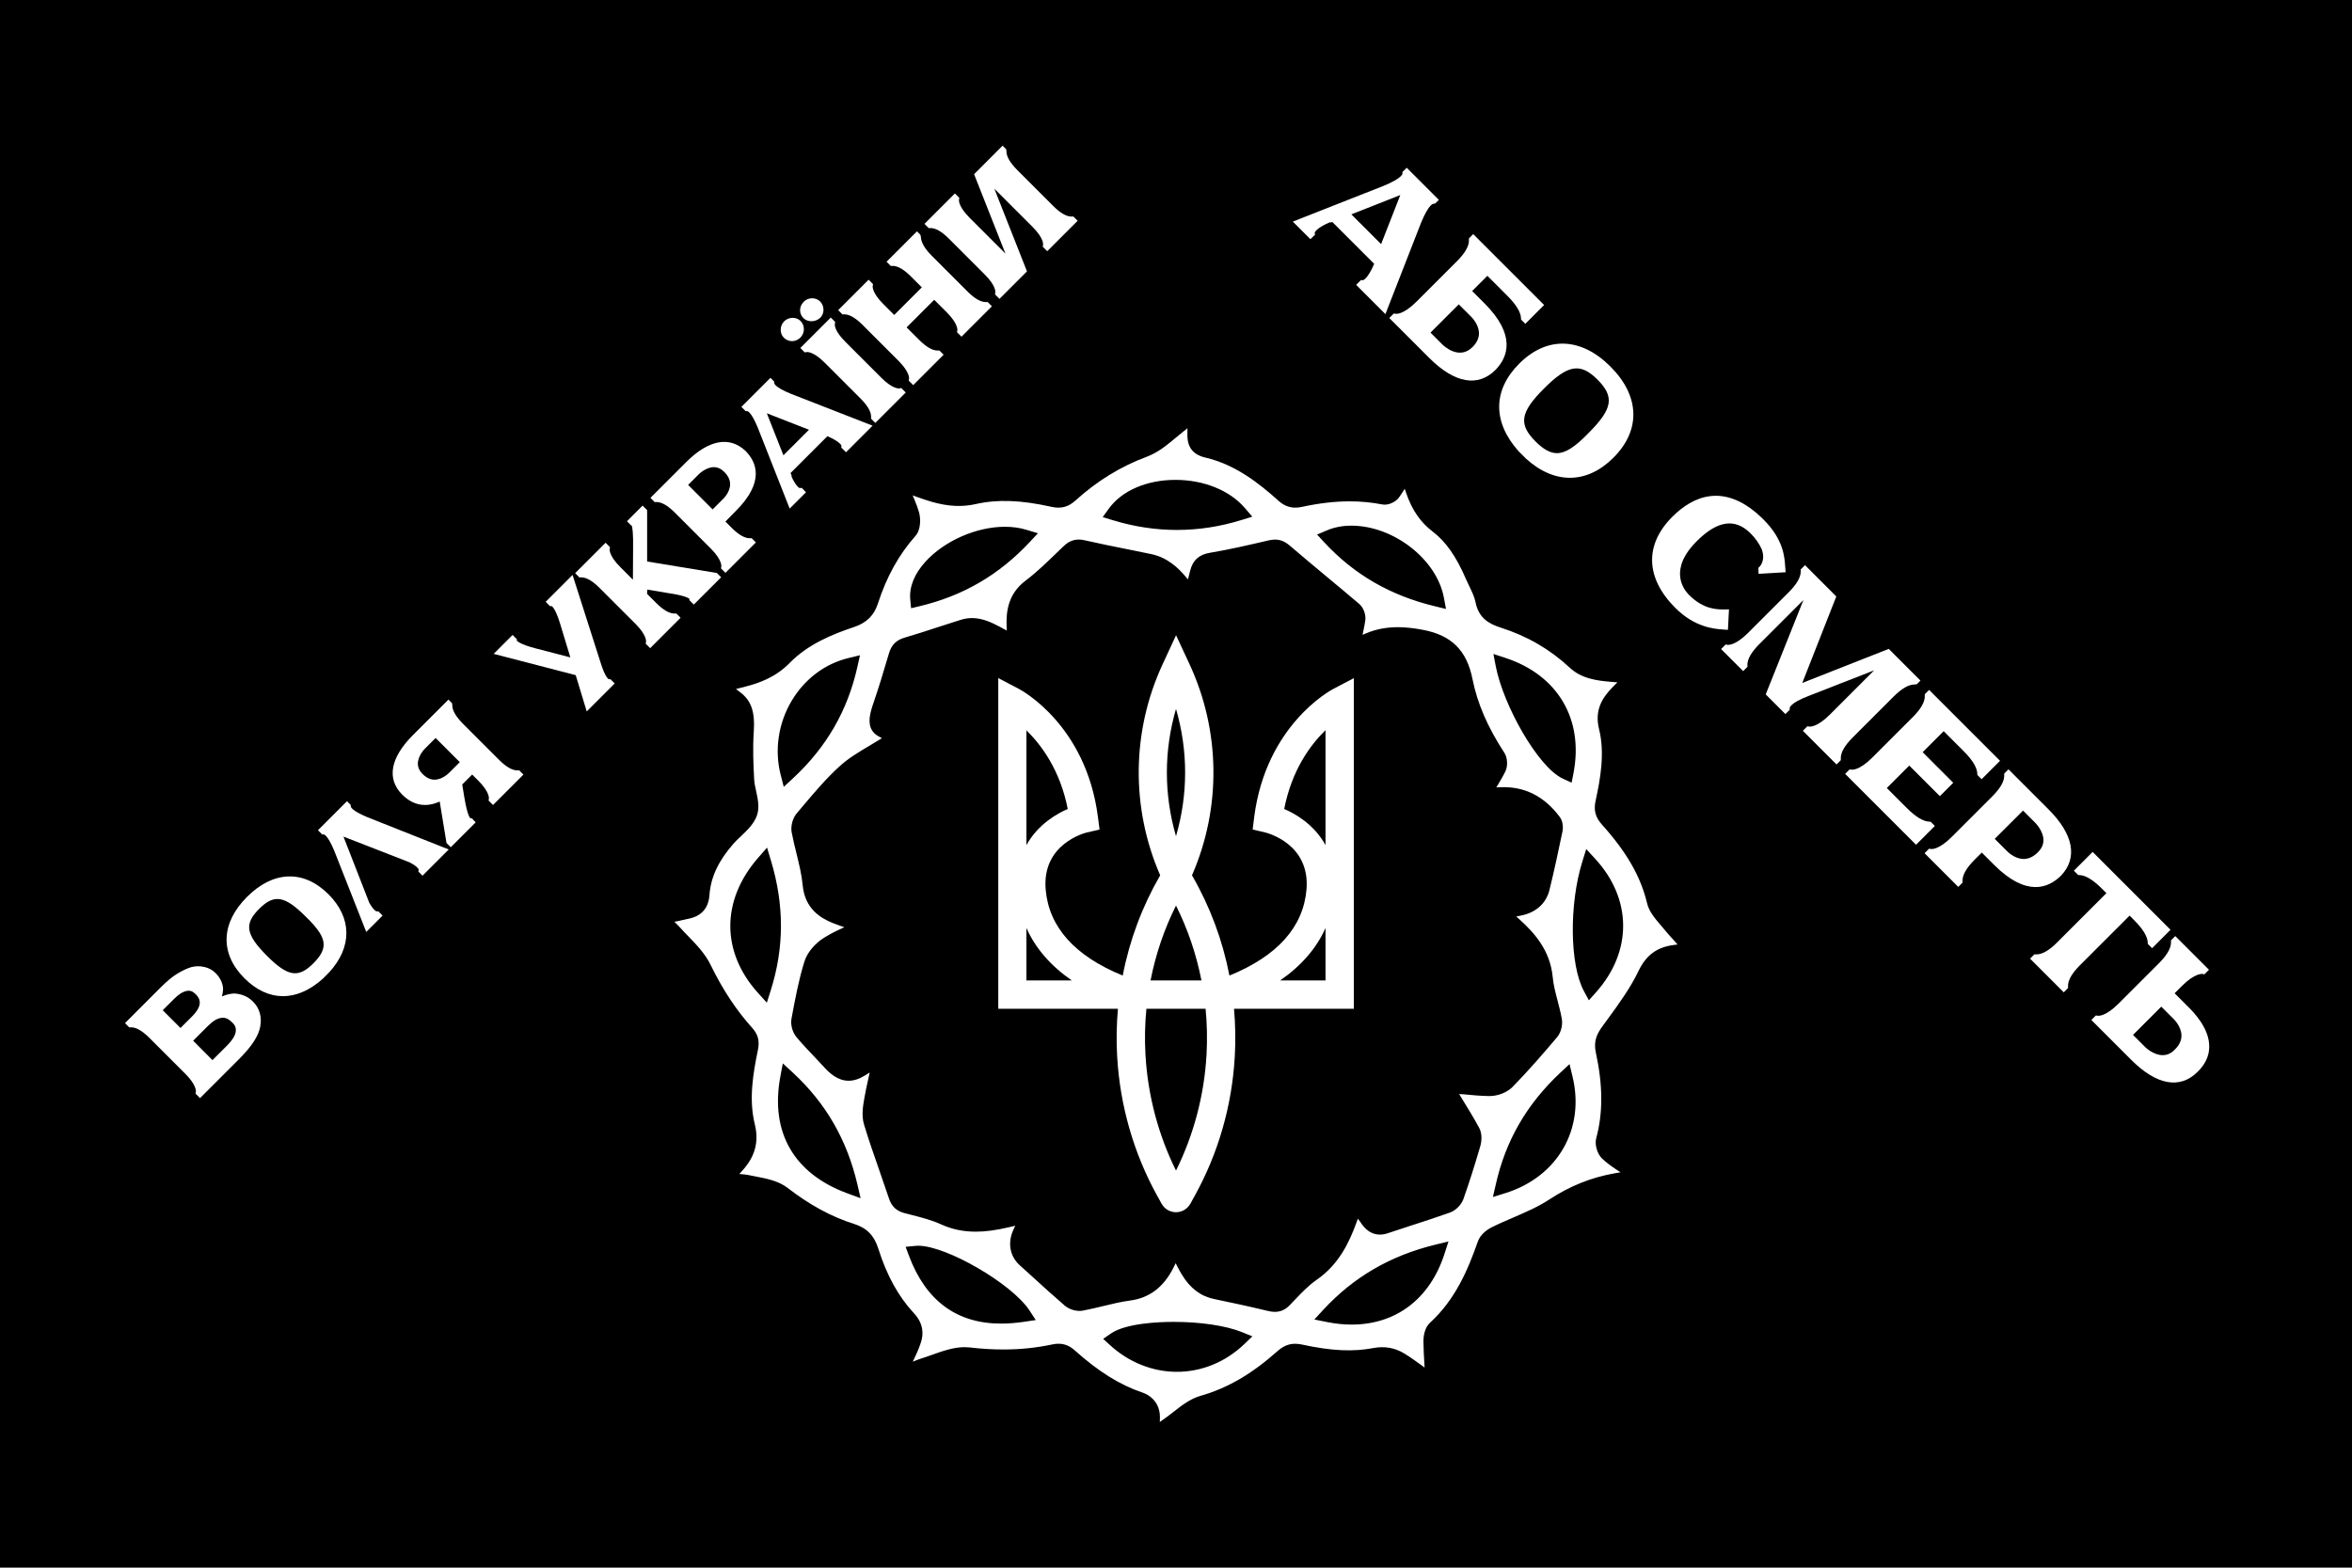 <?xml version="1.0" encoding="utf-8"?>
<!-- Generator: Adobe Illustrator 21.1.0, SVG Export Plug-In . SVG Version: 6.00 Build 0)  -->
<svg version="1.1" id="Слой_1" xmlns="http://www.w3.org/2000/svg" xmlns:xlink="http://www.w3.org/1999/xlink" x="0px" y="0px"
	 viewBox="0 0 4252 2834.6" style="enable-background:new 0 0 4252 2834.6;" xml:space="preserve">
<style type="text/css">
	.st0{fill:#FFFFFF;}
</style>
<rect width="4252" height="2834.6"/>
<g>
	<path class="st0" d="M2267.4,1477l-2.8,22.9l22.5,5.3c3.3,0.8,81.8,20.4,74.8,103.3c-5.8,67.8-52.6,120.1-139.3,155.5
		c-12.4-63.9-35.1-124.8-67.5-180.9l-0.2-0.4c53.2-121.9,51.6-260.8-4.4-381.6l-24.4-52.5l-24.3,52.5
		c-56,120.7-57.6,259.7-4.4,381.6l-0.2,0.4c-32.4,56.1-55.2,117-67.5,180.9c-86.7-35.4-133.5-87.7-139.3-155.5
		c-7.1-82.9,71.4-102.5,74.7-103.3l22.7-5.2l-3-23.1c-21.4-165.7-137.7-228.5-142.6-231.1l-37.5-19.7V1824H2021
		c-2.5,28.7-3,57.6-1.4,85.9l0.1,1.2c5,87.7,29.9,174.3,72,250.5l7.9,14.3c3.3,6,7.9,10.5,13.3,13c4.3,2,8.7,3,13.1,3
		c10.5,0,20.5-5.6,26-15.4l8.2-14.9c42.2-76.2,67.1-162.8,72-250.5l0.1-1.2c1.6-28.4,1.1-57.3-1.4-85.9h216.6v-597.8l-37.5,19.7
		C2405.1,1248.5,2288.9,1311.2,2267.4,1477z M2396.3,1528.1c-21.3-38.6-56.7-57.7-74.7-65.3c13.7-70,46.8-115.4,74.7-142.5V1528.1z
		 M2396.3,1678v94.8h-82C2352.6,1746.3,2380.1,1714.5,2396.3,1678z M2181.2,1907l-0.1,1.2c-4.1,72.1-23.1,144-55.1,208.4
		c-32-64.4-51-136.3-55.1-208.4l-0.1-1.2c-1.6-27.5-1-55.4,1.7-83h107C2182.2,1851.6,2182.7,1879.5,2181.2,1907z M2080,1772.8
		c9.2-47.2,24.7-92.7,46-135.4c21.3,42.7,36.8,88.2,46,135.4H2080z M2126,1281.8c22,75.6,22,154.6,0,230.2
		C2104,1436.4,2104,1357.4,2126,1281.8z M1855.6,1772.8v-94.8c16.2,36.5,43.7,68.3,82,94.8H1855.6z M1855.6,1528.1v-207.5
		c27.9,27.3,61.1,72.8,74.7,142.2C1912.3,1470.5,1876.9,1489.6,1855.6,1528.1z"/>
	<path class="st0" d="M3027.7,1702.1c-6.7-7.3-14.5-15.9-21.9-25c-1.5-1.8-3-3.6-4.9-5.8c-9.3-10.9-19.8-23.3-23.3-38.2
		c-11.6-48.3-36.7-92.1-81.4-141.9c-11.9-13.2-15.4-26-11.7-42.9c8.7-40.1,17.1-86.5,6.3-129.9c-8.7-35.1,6.7-57.2,22.9-74.2
		c1.4-1.5,2.8-2.9,4.2-4.3l6.1-6.1l-8.6-0.7c-28.6-2.2-56.1-5.8-77.7-25.9c-35.7-33.2-76.4-56.9-124.5-72.3
		c-20.3-6.5-39.9-16.6-45.7-45.9c-1.8-9.4-6.4-18.8-11.3-29.1c-2-4.2-4.1-8.6-6.1-13.1c-17.7-41-36.3-67.5-60.4-85.9
		c-22-16.8-37.1-38.9-47.6-69.4l-2.6-7.7l-4.4,6.9c-2,3.1-4,6.1-6.1,9c-6.2,8.5-20,14.5-30.2,12.4c-18.9-3.7-38.6-5.6-58.7-5.6
		c-27,0-55.1,3.3-85.9,9.9c-4.5,1-8.6,1.5-12.5,1.5c-11.2,0-21.2-4.1-30.6-12.6c-34.9-31.4-77.9-65.3-131.9-77.9
		c-22.6-5.3-33-18.7-32.6-42.1l0.1-11l-7.6,6.1c-4.4,3.4-8.7,7-13.4,11c-16,13.3-32.4,27-52.2,34.3c-47.6,17.7-89.9,43.7-129.5,79.5
		c-12.7,11.5-25.9,15.1-43.2,11.2c-55.5-12.4-97.8-13.8-137.2-4.9c-24.5,5.5-49.2,4.3-78.3-3.9c-9.4-2.7-18.5-5.8-26.9-8.8l-8.5-3.1
		l3.5,8.3c3.5,8.3,6,15.3,8,22.2c3,10.4,3.9,31.2-6.5,42.9c-30,33.9-52.1,73.7-67.7,121.9c-7.1,21.9-20.4,35.1-43.3,42.8
		c-38.9,13-83.1,30.9-116.3,64.9c-25.8,26.4-56.3,36.7-80,42.8l-17.2,4.4l6.7,5c21.2,15.7,28.1,35.7,25.5,73.7
		c-1.9,28.1-0.7,57.4,0.8,85c0.3,6.3,1.9,13.3,3.5,20.7c3,13.6,6.4,29.1,1.8,43.3c-5.1,15.6-17.9,27.7-29.1,38.3
		c-4.9,4.6-9.6,9-13.5,13.5c-27.4,31.2-41.2,60.7-43.5,92.6c-1.6,23-13.4,37.4-35,42.6c-6.9,1.7-13.8,3.2-21.1,4.7l-7.3,1.5l5.3,5.2
		c1.5,1.5,3,3,4.4,4.6c4.7,5.3,9.7,10.4,14.9,15.8c15.3,15.8,31.1,32.2,40.9,52.4c21.8,44.7,46.4,81.9,75.1,113.8
		c10.6,11.7,13.7,23.6,10.4,39.7c-9,43.6-16.8,89.9-5.5,135.3c10,40.6-8.2,67-22.8,83.3l-5.3,5.9l7.9,0.7c3.2,0.3,6.2,0.7,9.1,1.3
		c3.6,0.7,7.4,1.5,11.1,2.2c19.9,3.8,42.5,8,59.1,20.9c39.9,30.9,79.3,52.3,120.3,65.2c22.8,7.2,36.2,20.9,43.6,44.3
		c15.4,48.8,36.5,87.1,64.5,117.1c18,19.2,17,38.5,13.1,51.3c-2.6,8.3-6,17.1-11,27.5l-4.2,8.8l9.1-3.5c2.3-0.9,4.6-1.7,6.9-2.4
		c5.8-1.8,11.8-4,18.1-6.2c19.4-6.9,39.4-14.1,59.6-14.1c3.1,0,6.3,0.2,9.2,0.5c21,2.5,41.5,3.7,61,3.7c30.7,0,59.5-3,88.1-9.1
		c4.1-0.9,7.8-1.3,11.4-1.3c0,0,0,0,0,0c11,0,20.5,3.9,29.9,12.4c42.4,37.9,80.9,62,121.4,75.7c20.5,7,32.5,24,32.1,45.5l-0.2,7.9
		l9.9-7.1c5-3.5,10-7.4,15.4-11.6c14.7-11.5,29.9-23.3,48.1-28.5c48.8-13.9,93-39.6,139.2-80.8c13.6-12.1,26.7-15.8,44.5-12
		c53.5,11.6,92.2,13.3,129.1,6.3c20.1-3.8,38.9-0.5,55.9,9.9c10.1,6.2,19.5,12.9,29.8,20.4l6.8,5l-0.5-8.4
		c-0.7-11.6-1.5-25.2-1.6-39c-0.1-11,2.9-25.6,11.9-33.7c45.4-41.5,68.4-95.2,86.5-146.9c4.1-11.8,15.5-20.9,24.7-25.5
		c12.8-6.4,26.1-12.1,38.9-17.6c23.4-10.2,45.6-19.7,65.5-32.8c37.5-24.6,76.4-40.1,118.9-47.5l9.9-1.7l-8.4-5.5
		c-10.3-6.8-18.3-13-25.1-19.5c-8.7-8.4-13.5-25.1-10.5-36.4c12.5-46.4,12.2-95.8-0.7-155.4c-4.7-21.8,3.2-35.1,12.5-47.9l8.7-11.9
		c20.4-27.9,41.4-56.8,56-87.4c13.6-28.4,33-42.9,63-46.9l7.5-1L3027.7,1702.1z M1393.4,1790.7l-7.1,22.3l-15.7-17.3
		c-67.1-74.1-67.1-167.9,0.1-244.8l16-18.3l7,23.3C1418,1636.5,1417.8,1713.3,1393.4,1790.7z M1673,1015.7
		c34.4-37.8,92.1-63.2,143.7-63.2c13.8,0,26.9,1.8,39,5.5l20.7,6.2l-14.7,15.8c-55.5,59.5-120.8,97.5-199.6,116.2l-15,3.6l-1.5-15.4
		C1643.4,1061.5,1652.9,1037.8,1673,1015.7z M2593.9,1096.2c-80.4-19.4-145.8-57.2-199.9-115.6l-13-14l17.6-7.5
		c13.4-5.7,28.3-8.6,44.4-8.6c76.2,0,154.4,60.8,167.3,130.2l3.8,20.4L2593.9,1096.2z M2704.1,2141.8
		c17.7-79.1,55.8-145.1,116.5-202l16.8-15.7l5.4,22.3c23.1,94.9-26.9,181.7-121.7,211.1l-22.2,6.9L2704.1,2141.8z M2642,1985
		c10.8,17.6,22.1,35.8,32.2,54.6c5.5,10.2,4.6,23.8,1.8,33.2c-10.4,35.8-20.4,66.9-30.3,95c-3.8,10.8-14,21-24.6,24.8
		c-22.5,8-45.3,15.4-67.4,22.6l-0.8,0.2c-14.5,4.7-29.4,9.6-44,14.5c-19.8,6.7-37-0.2-49.5-20.1l-4.6-6.2l-2.8,7.6
		c-12.8,35.2-31.4,75-71.8,103c-14.7,10.2-27.4,23.5-40.8,37.6l-7.8,8.2c-7.9,8.2-16.7,12.1-27,12.1c-3.7,0-7.7-0.5-12.1-1.6
		c-35.3-8.5-70.9-16.1-97.9-21.7c-24.3-5.1-43.2-19.6-58.1-44.2c-2.7-4.4-5.1-8.9-7.5-13.5l-3.6-7l-3.9,7.9
		c-17.8,35.4-43.5,55-78.4,59.6c-16.3,2.2-32.2,6-49,10.1c-12,2.9-24.4,5.9-36.8,8.2c-10.3,1.9-24.1-1.9-32.2-8.9
		c-19.4-16.7-38.6-34.1-57.1-51c-8.2-7.4-16.3-14.9-24.6-22.3c-17.8-16-22.2-40.6-11.4-64l3.4-7.3l-10.7,2.5
		c-24.2,5.7-42.9,8.2-60.7,8.2c-22.9,0-43.7-4.4-63.4-13.5c-15.8-7.2-33-11.7-51.2-16.4c-4.9-1.3-9.8-2.5-14.7-3.8
		c-14.4-3.9-22.9-12.1-27.7-26.6c-5.7-17.1-11.7-34.5-17.7-51.6c-9.3-26.7-19-54.3-27.3-81.9c-4.6-15.3-2.3-31.8,0.8-48.8
		c1.9-10.5,4.2-21.9,7.4-35.9l2.1-9.3l-8,5c-10.6,6.6-20.4,9.9-30.1,9.9c-19.8,0-34.8-14-44.3-24.5c-6-6.6-12.4-13.3-18.7-20
		c-10.4-10.9-21.1-22.2-31.1-34.1c-7.5-8.9-11.3-22.8-9.2-33.7l0.8-4.3c6.1-32.6,12.4-66.4,22.5-98.8c5.8-18.6,21.3-33.9,33.9-42.1
		c8.4-5.4,17.5-10.4,29.5-16l8.8-4.1l-9.2-3.2c-4.1-1.4-8.3-3-12.5-4.7c-21.1-8.7-49.6-25.3-53.6-68.1c-1.8-19-6.4-37.7-11.3-57.7
		c-3-12.3-6.2-25.1-8.6-37.9c-2.1-11.1,1.8-25.7,8.9-34c4.1-4.8,8.2-9.7,12.3-14.6c20.6-24.3,41.8-49.5,66-71.3
		c16-14.5,34.6-25.5,52.6-36.2c5.8-3.5,11.8-7,17.6-10.6l5.7-3.6l-5.9-3.2c-5-2.7-8.8-6.1-11.6-10.4c-9-13.9-3.7-32.5,1.9-48.9
		c9-26.3,18-55.1,28.3-90.5c4.5-15.4,13.1-24.2,28.1-28.6c20.7-6.1,41.4-12.8,62.1-19.6c13.2-4.3,26.8-8.7,40.3-12.9
		c6.5-2,13.1-3,19.8-3c19.1,0,35.9,8.2,51.6,16.5c1.7,0.9,3.4,1.9,5,2.8l6.2,3.2l-0.3-7.3c-1-25.9,2-58.7,34.4-83
		c19.3-14.5,37.4-32.1,54.9-49l1.5-1.4c4-3.8,7.9-7.7,11.9-11.5c5.5-5.3,14.4-12.3,27.6-12.3c3.3,0,6.8,0.4,10.6,1.3
		c25.5,5.8,51.7,11.1,77.2,16.2l1.2,0.2c13.8,2.8,28,5.6,42,8.6c30.1,6.3,49.5,25.8,61.6,40l4.9,5.8l4.1-16.1
		c4.6-18.5,15.8-28.7,35.4-32c36-6,71.7-14.4,106.1-22.4c4.4-1,8.2-1.5,11.8-1.5c9.5,0,17.9,3.4,26.3,10.6
		c22.6,19.4,46.4,39.2,67.4,56.7c19.3,16,39.2,32.6,58.7,49.2c7.5,6.4,12.3,19.4,10.8,29.6c-0.8,5.7-1.9,11.6-3.4,18.7l-1.6,7.4
		l7-2.9c17.7-7.4,36.4-10.9,57-10.9c13.7,0,28.6,1.6,45.7,4.9c51.3,9.8,78.8,37.2,89.1,88.9c8.7,43.9,27.6,87.5,57.6,133.3
		c5.8,8.9,6.6,24,1.8,33.8c-3.3,6.8-7.2,13.7-12.5,22.5l-3.8,6.3l7.4-0.3c43.4-1.9,79.4,16.3,107.3,53.8c6,8,6.3,19.3,4.8,26.6
		c-7.5,35.8-14.9,70.8-23.5,105.5c-6.1,24.5-24.6,41-52.2,46.3l-7.8,1.5l5.9,5.3c27.1,24.5,55.4,56,60,104.2
		c1.3,14.2,5,28.2,8.9,43.1c2.7,10.3,5.5,21,7.5,32c2.1,11.5-1.4,25.3-8.5,33.7c-24.8,29.3-51.8,60.6-80.6,90
		c-9.6,9.8-26.3,16.4-41.4,16.4l-0.6,0c-15.9-0.2-31.8-1.7-46.7-3.2l-7.7-0.4L2642,1985z M2392.3,2368.3
		c55.1-59.5,121.5-98,202.9-117.8l23.4-5.7l-7.4,22.9c-26.3,80.9-87.5,127.4-167.7,127.4c-14.2,0-29-1.5-43.9-4.5l-23.5-4.7
		L2392.3,2368.3z M2008.1,2411.4c27.3-19.1,88.7-21.2,113.8-21.2c48.6,0,94.5,6.9,123,18.4l19.2,7.8l-15,14.3h0
		c-33.6,32.1-76.7,49.8-121.4,49.8c-44,0-86.9-17.1-121-48.3l-12.4-11.3L2008.1,2411.4z M1654.4,2252.8c1.7-0.2,3.6-0.3,5.5-0.3
		c51.2,0,169.6,68.8,201.1,116.9l11.5,17.5l-20.7,3.1c-14.7,2.2-28.9,3.3-42.1,3.3c-79.9,0-135.9-41.2-166.4-122.5l-6.1-16.3
		L1654.4,2252.8z M1550,1205.8c-17.7,79.3-55.8,145.3-116.6,201.7l-16.5,15.3l-5.6-21.8c-11.5-44.7-4.2-93.5,20-134
		c23.6-39.4,60-66.8,102.4-77.1l21-5.1L1550,1205.8z M1410.7,1946.7l4.5-23.9l17.9,16.5c60,55.4,98.3,121.9,117.1,203.1l5.6,24.2
		l-23.3-8.6C1435.2,2122.4,1392,2047.4,1410.7,1946.7z M2699.8,1182.5l21.7,7.1c94.9,31.2,142,111.2,123,208.9l-3.3,16.7l-15.5-7.1
		c-45.7-20.8-108.3-134-121.6-203.3L2699.8,1182.5z M2244.3,940.3c-77.3,23.9-155.4,23.9-232.9,0.2l-17.9-5.5l11-15.2
		c23.5-32.6,68.6-52.1,120.6-52.1c51.3,0,98.3,19.1,125.6,51.1l13.2,15.5L2244.3,940.3z M2885.2,1794.4l-12.8,14.3l-9.1-16.9
		c-25.5-47.3-26.8-156.8-2.6-234.3l6.9-22.2l15.8,17.1C2950.7,1625.2,2951.4,1720.2,2885.2,1794.4z"/>
</g>
<g>
	<g>
		<path class="st0" d="M401.1,1801.8c1.7-6,2.3-11.7,2.1-15.6c-1.1-9.7-5.6-18.8-13.1-26.3c-5.9-5.9-12.1-9.4-20.1-11.3
			c-8.4-2-16.1-2-24.4,0.2c-7.7,2.3-16.9,6.7-25.9,12.3c-8.8,5.5-18.2,13.3-29.6,24.7L226,1850l7.7,7.7l2.8-0.1
			c9.3-0.3,20.6,6.1,33.5,19l65,65c20.9,20.9,19.2,32.2,19.1,32.6l-0.6,3.3l8.1,8.1l71-71c22.3-22.3,34.7-41.3,37.8-58
			c3.4-17.9-1.2-33.7-13-45.5c-9-9-19.4-13.6-33.7-14.7C417.2,1796.6,409.2,1798.2,401.1,1801.8z M347.2,1837.9l-20.9,20.9
			l-32.1-32.1l20.9-20.9c8.2-8.2,15.7-12.8,22.9-14.1c5.9-1,10.5,0.7,15.7,5.9C361.5,1805.4,367.9,1817.1,347.2,1837.9z
			 M349.2,1881.8l26.5-26.5c9.2-9.2,17.1-14,24.7-14.8c6.2-1.1,12.5,1.5,18.6,7.6l0.4,0.4c5.7,4.8,7.9,10.6,6.6,17.7
			c-1.2,7.1-6.4,15.2-15.4,24.2l-26.5,26.5L349.2,1881.8z"/>
		<path class="st0" d="M446.6,1621.7c-47.6,47.6-49.3,102.6-4.7,147.2c42.8,42.8,94.3,43.2,141.6,0.9l5.6-5.6l5.8-5.8
			c42.1-45.8,41.7-98.7-1.1-141.4C549.2,1572.4,494.1,1574.1,446.6,1621.7z M468.4,1643.5c27.3-27.3,46.3-24.1,84.6,14.2l0.1,0.1
			c22.3,21.6,31.9,36.5,32,49.9c0.1,10.6-5.8,21.4-18.5,34.1c-27.3,27.3-46.2,24.3-84.1-13.6
			C444.3,1689.8,441.1,1670.8,468.4,1643.5z"/>
		<path class="st0" d="M634.3,1458.6l-0.5-3.4l-6.5-6.5l-52.5,52.5l7.7,7.7l2.8-0.1c0.1,0,6.8,0.1,19.1,29.9l57.7,146.4l29.5-29.5
			l-7.7-7.7l-2.8,0.1c0,0-4.8-0.3-13.5-15.6l-46.7-119.7l119.1,46.4c16.5,8.4,16.9,13.4,16.9,13.5l-0.6,3.3l7.5,7.5l47.4-47.4
			l-146.9-58.3C634.4,1465.3,634.3,1458.6,634.3,1458.6z"/>
		<path class="st0" d="M727.1,1436.8c19.6,19.6,42.9,23.9,67.8,12.5l12.3,75l7.7,7.7l45.1-45.1l-4.5-4.5l-2.3-2.9l-2.8,0.1
			c-0.5-0.4-5.4-4.5-10.9-37.5l-3.9-23.6l18-18l11.1,11.1c20.9,20.9,19.2,32.2,19.1,32.6l-0.6,3.3l8.1,8.1l55-55l-7.7-7.7l-2.8,0.1
			c-9.3,0.3-20.6-6.1-33.5-19l-65-65c-13.3-13.3-19.9-24.8-19.6-34.1l-0.5-3.4l-6.5-6.5l-64.8,64.8
			C705.5,1370.5,698.8,1408.5,727.1,1436.8z M755.4,1380.6c0.1-13.9,11.9-26,12.9-27c0,0,0.1-0.1,0.1-0.1l19.1-19.1l43.7,43.7
			l-19.2,19.2c-0.1,0.1-11.7,12.2-25.9,12.5c-7.7,0.2-15.1-3.3-22-10.1C758.2,1393.9,755.4,1387.6,755.4,1380.6z"/>
		<path class="st0" d="M994.2,1096l2.8-0.1c0.1,0,6.4,1.5,15.8,32.5l18.3,60.3l-62.7-16.3c-29.6-7.5-33.9-14.1-34.1-13.9l0.1-2.7
			l-7.7-7.7l-34.2,34.2l148.3,38.5l19.9,65.6l50.6-50.6l-7.7-7.7l-2.8,0.1c-0.1,0-6.4-1.5-15.8-32.5l-49.9-156.1l-48.6,48.6
			L994.2,1096z"/>
		<path class="st0" d="M1169.9,922.4l-8.2-8.2l-28.3,28.3l7.7,7.7l0.9,0c1.2,3,3.1,12.9,2.5,45.4l-0.3,52.6l-22.9-22.9
			c-20.9-20.9-19.2-32.2-19.1-32.6l0.6-3.3l-8-8l-55,55l7.7,7.7l2.8-0.1c9.3-0.3,20.6,6.1,33.5,19l65,65
			c20.9,20.9,19.2,32.2,19.1,32.6l-0.6,3.3l8.1,8.1l55-55l-7.7-7.7l-2.8,0.1c-9.3,0.3-20.6-6.1-33.5-19l-16.6-16.6l0.3-7.7l39.5,6.6
			c28.1,4.1,35.4,8.8,37,10.3l-0.4,2.1l8.1,8.1l49.4-49.4l-7.7-7.7l-126.1-20.8L1169.9,922.4z"/>
		<path class="st0" d="M1330.4,923.8c52-52,38-87.8,17.2-108.6l-0.1-0.1c-28.8-27-66.7-19.8-106.8,20.3l-64.8,64.8l7.7,7.7l2.8-0.1
			c9.3-0.3,20.6,6.1,33.5,19l65,65c20.9,20.9,19.2,32.2,19.1,32.6l-0.6,3.3l8.1,8.1l55-55l-7.7-7.7l-2.8,0.1
			c-9.3,0.3-20.6-6.1-33.5-19l-11.1-11.1L1330.4,923.8z M1244,876.8l19.2-19.2c-0.3,0.2,12.7-12.8,27-12.9c7-0.1,13.3,2.8,19.2,8.7
			c7.1,7.1,10.7,14.7,10.5,22.6c-0.2,14.3-12.2,25.7-12.5,26l-19.1,19.1L1244,876.8z"/>
		<path class="st0" d="M1399.8,693.1l-0.5-3.4l-6.5-6.5l-52.5,52.5l7.7,7.7l2.8-0.1c0.1,0,6.8,0.1,19.1,29.9l57.7,146.4l29.5-29.5
			l-7.8-8.1l-3.3,0.6c-0.1,0-6.5-1.4-15.8-22.4l1.6,1.6l-2.6-6.5l66.6-66.6c22.7,9.9,25.3,16.6,25.5,17.4l-0.5,3.1l8.6,8.6
			l48.1-48.1l-147.6-57.6C1399.9,699.8,1399.8,693.1,1399.8,693.1z M1462.5,777.1l-46.2,46.2l-30-76L1462.5,777.1z"/>
		<path class="st0" d="M1453,545.6c-8.5,8.5-8.8,21.4-0.7,29.5c8,8,22.3,7.6,30.7-0.7c7.8-7.8,7.6-21.3-0.5-29.4
			C1474.8,537.2,1461,537.5,1453,545.6z"/>
		<path class="st0" d="M1454.8,637.2l3.3-0.6c0.5-0.1,11.8-1.8,32.7,19.1l65,65c12.9,12.9,19.3,24.2,19,33.5l-0.1,2.8l7.7,7.7l55-55
			l-8-8l-3.3,0.6c-0.5,0.1-11.8,1.8-32.7-19.1l-65-65c-20.1-20.1-19.5-30.7-19.1-32.7l0.6-3.3l-8-8l-55,55L1454.8,637.2z"/>
		<path class="st0" d="M1447.1,580.3c-7.7-7.7-21.4-7.4-29.5,0.7c-8,8-8.4,21.8-0.7,29.5c8.5,8.5,21.5,8.5,30.1-0.1
			C1455.3,602,1455.4,588.5,1447.1,580.3z"/>
		<path class="st0" d="M1610.4,480.9l2.8-0.1c9.3-0.3,20.6,6.1,33.5,19l19.8,19.8l-49.9,49.9l-19.8-19.8
			c-20.9-20.9-19.2-32.2-19.1-32.6l0.6-3.3l-8-8l-55,55l7.7,7.7l2.8-0.1c9.3-0.3,20.6,6.1,33.5,19l65,65
			c20.9,20.9,19.2,32.2,19.1,32.6l-0.6,3.3l8.1,8.1l55-55l-7.7-7.7l-2.8,0.1c-9.3,0.3-20.6-6.1-33.5-19L1639,592l49.9-49.9
			l22.7,22.7c20.9,20.9,19.2,32.2,19.1,32.6l-0.6,3.3l8.1,8.1l55-55l-7.7-7.7l-2.8,0.1c-9.3,0.3-20.6-6.1-33.5-19l-65-65
			c-18.3-18.3-19.2-29.6-19.6-35l-0.8-2.8l-6.1-6.1l-55,55L1610.4,480.9z"/>
		<path class="st0" d="M1819.5,273.3l-0.5-3.4l-6.5-6.5L1761,315l56.7,143.6l-64.9-64.9c-20.9-20.9-19.2-32.2-19.1-32.6l0.6-3.3
			l-8-8l-55,55l7.7,7.7l2.8-0.1c9.3-0.3,20.6,6.1,33.5,19l65,65c20.9,20.9,19.2,32.2,19.1,32.6l-0.6,3.3l8.1,8.1l49.7-49.7
			l-59-149.5l69,69c20.9,20.9,19.2,32.2,19.1,32.6l-0.6,3.3l8.1,8.1l55-55l-7.7-7.7l-2.8,0.1c-9.3,0.3-20.6-6.1-33.5-19l-65-65
			C1825.8,294.1,1819.2,282.6,1819.5,273.3z"/>
	</g>
	<g>
		<path class="st0" d="M2591.3,368.5l3.4-0.6l6.5-6.5l-58.1-58.1l-7.8,7.8l0.1,2.8c0,0.3-0.1,8.2-34.2,22.2l-164,64.6l31.8,31.8
			l8.3-8.1l-0.6-3.3c0-0.1,1-8.2,29.5-20.1l-2,2l4.3-1.7l75.8,75.8c-12,27.7-20,29.6-20.5,29.7l-3.2-0.6l-8.9,8.9l52.9,52.9
			l64.5-165.3C2583.1,368.6,2591,368.5,2591.3,368.5z M2531.5,352.7l-34.7,88.7l-53.8-53.8L2531.5,352.7z"/>
		<path class="st0" d="M2683.6,548.4c0,0-0.1-0.1-0.1-0.1l-22.1-22.1l27.5-27.5l36.1,36.1c16,16,24.3,29.7,24.7,40.5l0.1,2.5
			l7.7,7.7l34-34l-128.2-128.2l-7.8,7.8l0.1,2.8c0.4,10.7-6.9,23.6-21.7,38.4l-73.3,73.3c-23.9,23.9-37,21.9-37.5,21.8l-3.3-0.6
			l-8.2,8.2l72.5,72.5c45.4,45.4,87.8,53,119.4,21.4l0.1-0.1C2726.2,645.6,2741.1,605.9,2683.6,548.4z M2608.2,623.5l-22.1-22.1
			l51.1-51.1l22.2,22.2c0.1,0.1,14,13.2,14.3,29.7c0.2,8.9-3.7,17.4-11.6,25.3C2637.7,652.1,2609.4,624.6,2608.2,623.5z"/>
		<path class="st0" d="M2911.4,662.8c-53.3-53.3-114.9-55.3-164.9-5.3c-47.9,47.9-48.4,105.6-1,158.6l6.3,6.3l6.5,6.5
			c51.3,47.1,110.5,46.7,158.4-1.2C2966.7,777.8,2964.7,716.1,2911.4,662.8z M2887.9,686.3c31.2,31.2,27.6,52.9-16,96.6l-0.1,0.1
			c-24.5,25.3-41.5,36.2-56.8,36.4c-12.1,0.1-24.5-6.6-39-21.1c-31.2-31.2-27.8-52.8,15.4-95.9
			C2834.5,659.2,2857,655.5,2887.9,686.3z"/>
		<path class="st0" d="M3118.9,1102c-14.5,0.1-38.8,0.4-65.4-26.2c-9.8-9.8-37.7-45.7,14-97.3c37.4-37.4,69.3-42,97.3-14
			c8.6,8.6,15.2,18,19.9,28.2c7.9,20.6-3.3,31.6-3.7,32l-2.2,2l0.4,10.9l48.9-2.9l-0.8-10.3c-1.1-17-3-48.8-39-84.8
			c-70.3-70.3-128.5-41.7-164.9-5.3c-50.7,50.7-48.8,110.8,5.3,164.9c35.3,35.3,70,37.9,86.6,39.1l8.5,0.6l1.9-37.1L3118.9,1102z"/>
		<path class="st0" d="M3258.2,1234.9l61.5-156.4l-56.6-56.6l-7.8,7.8l0.1,2.8c0.4,10.7-6.9,23.6-21.7,38.4l-73.3,73.3
			c-23.9,23.9-37,21.9-37.5,21.8l-3.3-0.6l-8.2,8.2l39.9,39.9l7.8-7.8l-0.1-2.8c-0.4-10.7,6.9-23.6,21.7-38.4l79.6-79.6l-68.2,170.7
			l35.6,35.6l7.8-7.8l-0.1-2.8c0-0.9,0.7-9.4,34.2-22.2l118.5-46.3l-79.9,79.9c-23.9,23.9-37,21.9-37.5,21.8l-3.3-0.6l-8.2,8.2
			l60.9,60.9l7.8-7.8l-0.1-2.8c-0.4-10.7,6.9-23.6,21.7-38.4l73.3-73.3c15.2-15.2,28.3-22.7,39-22.3l3.5-0.6l6.5-6.5l-57.3-57.3
			L3258.2,1234.9z"/>
		<path class="st0" d="M3479.6,1255.4l0.1,2.8c0.4,10.7-6.9,23.6-21.7,38.4l-73.3,73.3c-23.9,23.9-37,21.9-37.5,21.8l-3.3-0.6
			l-8.2,8.2l128.2,128.2l34-34l-7.7-7.7l-2.5-0.1c-10.9-0.4-24.6-8.7-40.6-24.7l-36.1-36.1l40.6-40.6l55.3,55.3l24.2-24.2
			l-55.3-55.3l38-38l36.1,36.1c16,16,24.3,29.7,24.7,40.6l0.1,2.5l7.7,7.7l33.3-33.3l-128.2-128.2L3479.6,1255.4z"/>
		<path class="st0" d="M3703.5,1463.6l-72.5-72.5l-7.8,7.8l0.1,2.8c0.4,10.7-6.9,23.6-21.7,38.4l-73.3,73.3
			c-23.9,23.9-37,21.9-37.5,21.8l-3.3-0.6l-8.2,8.2l60.9,60.9l7.8-7.8l-0.1-2.8c-0.4-10.7,6.9-23.6,21.7-38.4l13.1-13.1l22.1,22.1
			c58.2,58.2,98.1,42.7,121.4,19.4l0.1-0.1C3756.5,1550.8,3748.3,1508.4,3703.5,1463.6z M3657.3,1465.7l22.1,22.1
			c0.1,0.2,14.7,14.5,14.8,31.1c0.1,8.1-3.2,15.3-10.1,22.2c-8.2,8.2-17,12.2-26.1,12.1c-16.5-0.3-29.5-14-29.8-14.3l-22.1-22.1
			L3657.3,1465.7z"/>
		<path class="st0" d="M3749.2,1574.4l7.8,7.8l2.5,0.1c10.9,0.4,24.5,8.7,40.5,24.7l8,8l-89.7,89.7c-14.3,14.3-27,21.4-37.7,21
			l-2.8-0.1l-7.8,7.8l60.9,60.9l7.8-7.8l-0.1-2.8c-0.4-10.7,6.7-23.4,21-37.8l90.3-90.3l8.1,8.1c16,16,24.3,29.6,24.7,40.5l0.1,2.5
			l7.8,7.8l33.3-33.3l-140.8-140.8L3749.2,1574.4z"/>
		<path class="st0" d="M3993.9,1892.8c0.3-34-28.5-63-40.5-74.7l-22.1-22.1l13.1-13.1c23.9-23.9,37-21.9,37.5-21.8l3.3,0.6l8.2-8.2
			l-60.9-60.9l-7.8,7.8l0.1,2.8c0.4,10.7-6.9,23.6-21.7,38.4l-73.3,73.3c-23.9,23.9-37,21.9-37.5,21.8l-3.3-0.6l-8.2,8.2l72.5,72.5
			c45.4,45.4,87.8,53,119.4,21.4C3986.7,1924.7,3993.8,1909.4,3993.9,1892.8z M3878.2,1893.4l-22.1-22.1l51.1-51.1l22.2,22.2
			c0.1,0.1,14,13.2,14.3,29.7c0.2,8.9-3.7,17.4-11.6,25.3l-0.1,0.1c-6.6,6.9-13.6,10.3-21.7,10.4
			C3893.4,1908.3,3878.3,1893.6,3878.2,1893.4z"/>
	</g>
</g>
</svg>
